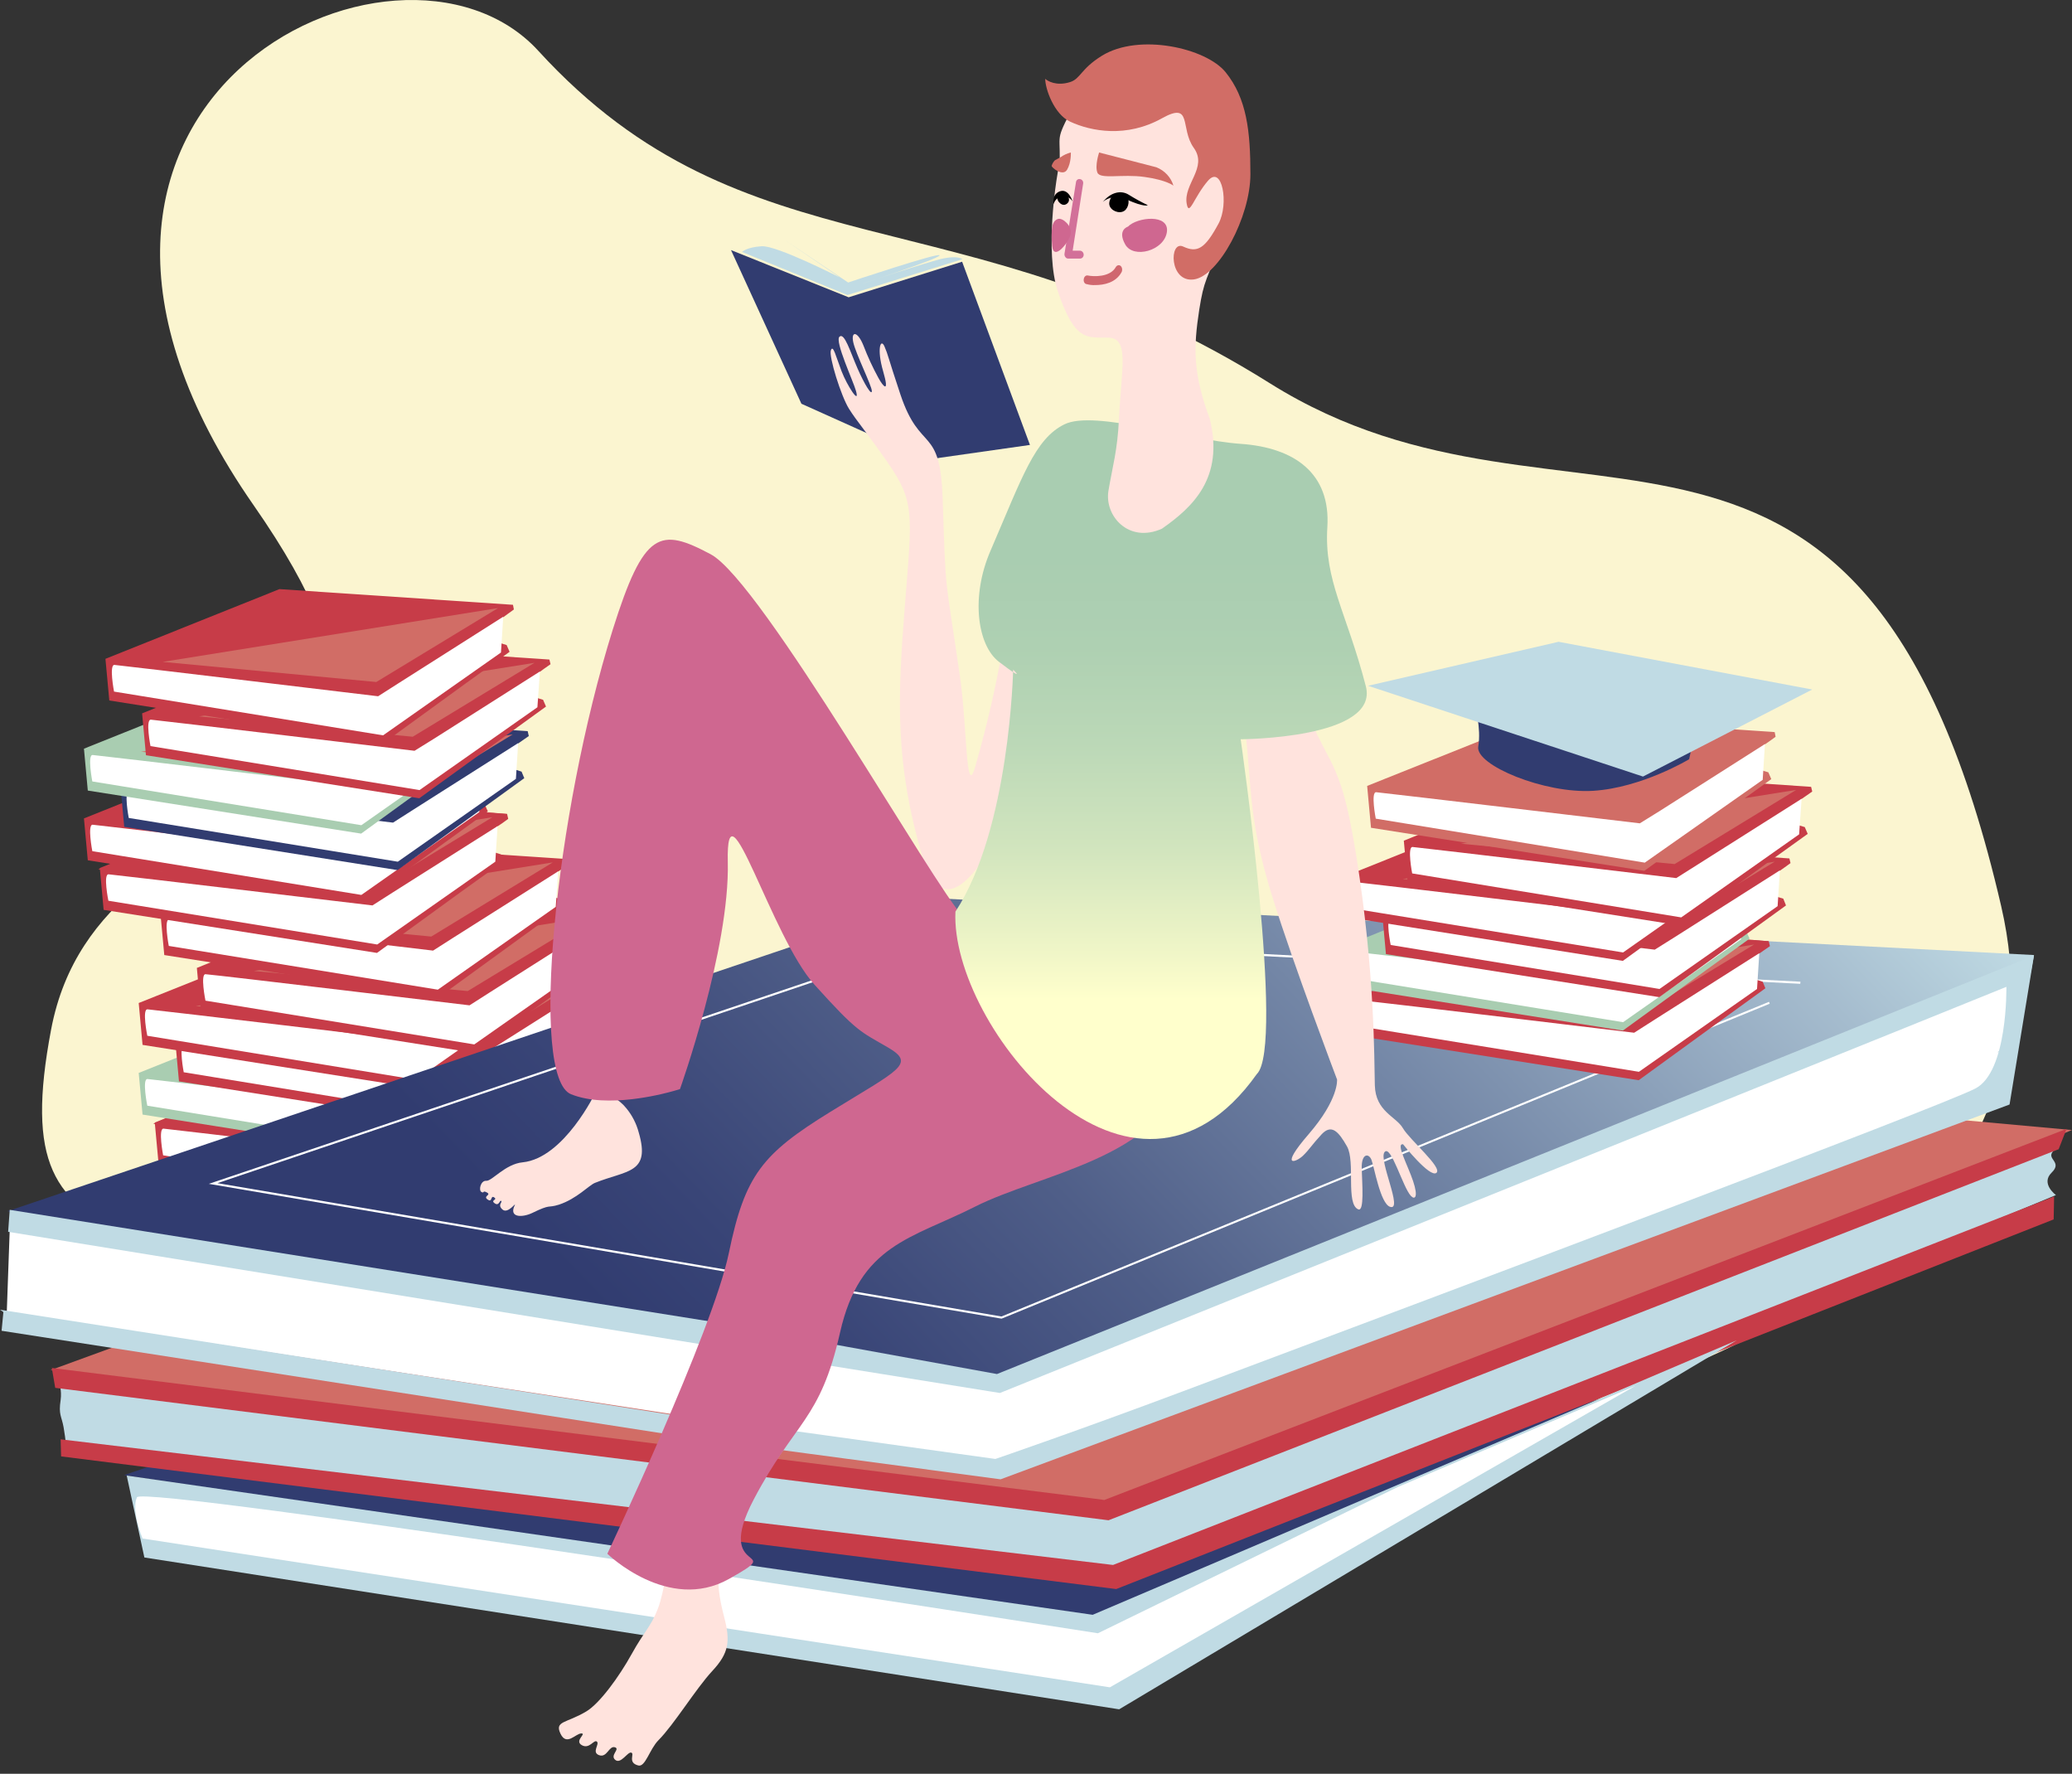 
<svg width="229" height="196" viewBox="0 0 229 196" fill="none" xmlns="http://www.w3.org/2000/svg">
    <rect x="0" y="0" width="229" height="196" fill="#333333" stroke="none"/>
    <path fill-rule="evenodd" clip-rule="evenodd" d="M59.494 5.614C44.014 -11.319 -2.951 11.379 28.059 55.87C55.468 95.191 11.228 84.359 5.651 113.752C0.075 143.146 17.73 132.003 59.219 153.693C100.708 175.383 235.852 163.465 221.172 100.128C206.017 34.646 173.507 63.16 140.346 42.349C106.259 20.97 82.477 30.742 59.494 5.614Z" fill="#FBF5D0"/>
    <path fill-rule="evenodd" clip-rule="evenodd" d="M16.93 124.171L36.286 115.95L62.095 118.07L47.79 129.083L16.93 124.171Z" fill="#C73C48"/>
    <path fill-rule="evenodd" clip-rule="evenodd" d="M17.531 128.642L47.74 133.424L56.994 126.703L61.745 123.265L61.42 122.515L60.395 122.205L60.945 119.516L61.545 119.077L62.245 118.586L62.12 118.068L36.312 116.336L17.105 124.04L17.531 128.642Z" fill="#C73C48"/>
    <path fill-rule="evenodd" clip-rule="evenodd" d="M18.081 124.713C19.456 124.842 47.24 128.177 47.24 128.177L49.466 126.755L61.07 119.388L60.795 123.343L47.765 132.494L18.03 127.66C18.03 127.66 17.455 124.661 18.081 124.713Z" fill="white"/>
    <path fill-rule="evenodd" clip-rule="evenodd" d="M60.469 118.431L47.04 126.601L23.407 124.377L60.469 118.431Z" fill="#D16D66"/>
    <path fill-rule="evenodd" clip-rule="evenodd" d="M15.755 123.159L45.965 127.942L55.218 121.221L59.969 117.782L59.669 117.033L58.619 116.722L59.169 114.034L59.794 113.594L60.469 113.103L60.344 112.586L34.561 110.854L15.33 118.558L15.755 123.159Z" fill="#A9CDB1"/>
    <path fill-rule="evenodd" clip-rule="evenodd" d="M16.305 119.23C17.705 119.359 45.464 122.668 45.464 122.668L47.69 121.272L59.294 113.905L59.044 117.86L45.989 127.012L16.279 122.177C16.279 122.177 15.679 119.179 16.305 119.23Z" fill="white"/>
    <path fill-rule="evenodd" clip-rule="evenodd" d="M58.719 112.948L45.265 121.117L21.632 118.868L58.719 112.948Z" fill="#D16D66"/>
    <path fill-rule="evenodd" clip-rule="evenodd" d="M19.781 119.49L49.991 124.246L59.244 117.551L64.021 114.113L63.696 113.363L62.67 113.053L63.22 110.338L63.821 109.925L64.496 109.433L64.396 108.916L38.587 107.158L19.356 114.862L19.781 119.49Z" fill="#C73C48"/>
    <path fill-rule="evenodd" clip-rule="evenodd" d="M20.357 115.561C21.732 115.69 49.491 118.999 49.491 118.999L51.717 117.577L63.321 110.235L63.071 114.191L50.042 123.342L20.307 118.482C20.307 118.482 19.732 115.509 20.357 115.561Z" fill="white"/>
    <path fill-rule="evenodd" clip-rule="evenodd" d="M62.745 109.252L49.291 117.447L25.683 115.198L62.745 109.252Z" fill="#D16D66"/>
    <path fill-rule="evenodd" clip-rule="evenodd" d="M15.755 115.458L45.965 120.214L55.218 113.519L59.969 110.081L59.669 109.331L58.619 109.021L59.169 106.332L59.794 105.893L60.469 105.401L60.344 104.884L34.561 103.152L15.33 110.83L15.755 115.458Z" fill="#C73C48"/>
    <path fill-rule="evenodd" clip-rule="evenodd" d="M16.305 111.529C17.706 111.658 45.465 114.967 45.465 114.967L47.69 113.571L59.294 106.203L59.044 110.158L45.99 119.31L16.28 114.45C16.28 114.45 15.68 111.477 16.305 111.529Z" fill="white"/>
    <path fill-rule="evenodd" clip-rule="evenodd" d="M58.719 105.247L45.265 113.417L21.632 111.167L58.719 105.247Z" fill="#D16D66"/>
    <path fill-rule="evenodd" clip-rule="evenodd" d="M22.182 111.579L52.392 116.336L61.645 109.615L66.397 106.176L66.096 105.452L65.046 105.116L65.596 102.428L66.222 101.988L66.897 101.523L66.772 100.98L40.963 99.248L21.757 106.952L22.182 111.579Z" fill="#C73C48"/>
    <path fill-rule="evenodd" clip-rule="evenodd" d="M22.732 107.65C24.133 107.753 51.892 111.088 51.892 111.088L54.118 109.666L65.721 102.299L65.471 106.254L52.417 115.406L22.707 110.571C22.707 110.571 22.107 107.572 22.732 107.65Z" fill="white"/>
    <path fill-rule="evenodd" clip-rule="evenodd" d="M65.146 101.342L51.692 109.511L28.059 107.288L65.146 101.342Z" fill="#D16D66"/>
    <path fill-rule="evenodd" clip-rule="evenodd" d="M18.156 105.531L48.365 110.287L57.619 103.566L62.37 100.128L62.07 99.404L61.02 99.068L61.57 96.379L62.195 95.966L62.87 95.474L62.745 94.931L36.937 93.2L17.73 100.903L18.156 105.531Z" fill="#C73C48"/>
    <path fill-rule="evenodd" clip-rule="evenodd" d="M18.706 101.602C20.081 101.731 47.865 105.04 47.865 105.04L50.091 103.618L61.695 96.276L61.419 100.206L48.39 109.357L18.655 104.523C18.655 104.523 18.08 101.524 18.706 101.602Z" fill="white"/>
    <path fill-rule="evenodd" clip-rule="evenodd" d="M61.095 95.293L47.666 103.488L24.033 101.239L61.095 95.293Z" fill="#D16D66"/>
    <path fill-rule="evenodd" clip-rule="evenodd" d="M10.854 96.069L30.21 87.822L56.043 89.942L41.739 100.955L10.854 96.069Z" fill="#C73C48"/>
    <path fill-rule="evenodd" clip-rule="evenodd" d="M11.454 100.539L41.664 105.296L50.917 98.574L55.669 95.162L55.368 94.412L54.318 94.076L54.868 91.387L55.493 90.974L56.169 90.483L56.044 89.94L30.26 88.207L11.029 95.911L11.454 100.539Z" fill="#C73C48"/>
    <path fill-rule="evenodd" clip-rule="evenodd" d="M12.004 96.61C13.405 96.739 41.164 100.048 41.164 100.048L43.39 98.626L54.993 91.284L54.743 95.214L41.689 104.365L11.979 99.531C11.979 99.531 11.379 96.558 12.004 96.61Z" fill="white"/>
    <path fill-rule="evenodd" clip-rule="evenodd" d="M54.418 90.302L40.964 98.497L17.331 96.248L54.418 90.302Z" fill="#D16D66"/>
    <path fill-rule="evenodd" clip-rule="evenodd" d="M9.703 95.061L39.913 99.818L49.166 93.097L53.918 89.659L53.593 88.935L52.568 88.599L53.118 85.91L53.718 85.496L54.418 85.005L54.293 84.462L28.485 82.73L9.278 90.434L9.703 95.061Z" fill="#C73C48"/>
    <path fill-rule="evenodd" clip-rule="evenodd" d="M10.253 91.132C11.629 91.262 39.413 94.571 39.413 94.571L41.639 93.149L53.242 85.807L52.967 89.737L39.938 98.888L10.203 94.054C10.203 94.054 9.628 91.055 10.253 91.132Z" fill="white"/>
    <path fill-rule="evenodd" clip-rule="evenodd" d="M52.643 84.823L39.213 93.018L15.581 90.769L52.643 84.823Z" fill="#D16D66"/>
    <path fill-rule="evenodd" clip-rule="evenodd" d="M13.73 91.364L43.94 96.146L53.193 89.425L57.944 85.987L57.644 85.263L56.594 84.927L57.144 82.238L57.769 81.799L58.444 81.333L58.319 80.79L32.511 79.058L13.305 86.762L13.73 91.364Z" fill="#313C70"/>
    <path fill-rule="evenodd" clip-rule="evenodd" d="M14.28 87.434C15.68 87.564 43.439 90.899 43.439 90.899L45.665 89.477L57.269 82.109L57.019 86.064L43.965 95.216L14.23 90.382C14.23 90.382 13.655 87.383 14.28 87.434Z" fill="white"/>
    <path fill-rule="evenodd" clip-rule="evenodd" d="M56.669 81.151L43.24 89.321L19.607 87.097L56.669 81.151Z" fill="#D16D66"/>
    <path fill-rule="evenodd" clip-rule="evenodd" d="M9.703 87.356L39.913 92.113L49.166 85.391L53.918 81.953L53.593 81.229L52.568 80.893L53.118 78.205L53.718 77.765L54.418 77.3L54.293 76.757L28.485 75.025L9.278 82.729L9.703 87.356Z" fill="#A9CDB1"/>
    <path fill-rule="evenodd" clip-rule="evenodd" d="M10.253 83.427C11.629 83.556 39.413 86.866 39.413 86.866L41.639 85.444L53.242 78.102L52.967 82.031L39.938 91.183L10.203 86.349C10.203 86.349 9.628 83.35 10.253 83.427Z" fill="white"/>
    <path fill-rule="evenodd" clip-rule="evenodd" d="M52.643 77.12L39.213 85.289L15.581 83.066L52.643 77.12Z" fill="#D16D66"/>
    <path fill-rule="evenodd" clip-rule="evenodd" d="M16.131 83.451L46.341 88.207L55.594 81.512L60.345 78.074L60.02 77.324L58.995 77.014L59.545 74.325L60.145 73.886L60.845 73.395L60.72 72.878L34.912 71.145L15.706 78.823L16.131 83.451Z" fill="#C73C48"/>
    <path fill-rule="evenodd" clip-rule="evenodd" d="M16.681 79.522C18.056 79.651 45.815 82.96 45.815 82.96L48.066 81.564L59.67 74.196L59.395 78.151L46.365 87.303L16.631 82.443C16.631 82.443 16.055 79.47 16.681 79.522Z" fill="white"/>
    <path fill-rule="evenodd" clip-rule="evenodd" d="M59.07 73.24L45.616 81.408L22.008 79.159L59.07 73.24Z" fill="#D16D66"/>
    <path fill-rule="evenodd" clip-rule="evenodd" d="M12.079 77.402L42.289 82.184L51.542 75.463L56.319 72.025L55.993 71.275L54.968 70.965L55.518 68.276L56.118 67.837L56.794 67.346L56.694 66.829L30.885 65.096L11.654 72.8L12.079 77.402Z" fill="#C73C48"/>
    <path fill-rule="evenodd" clip-rule="evenodd" d="M12.654 73.472C14.03 73.601 41.789 76.936 41.789 76.936L44.015 75.514L55.618 68.147L55.368 72.102L42.339 81.254L12.604 76.419C12.604 76.419 12.029 73.42 12.654 73.472Z" fill="white"/>
    <path fill-rule="evenodd" clip-rule="evenodd" d="M55.043 67.191L41.589 75.36L17.981 73.137L55.043 67.191Z" fill="#D16D66"/>
    <path fill-rule="evenodd" clip-rule="evenodd" d="M5.602 151.392L108.335 113.906L229 124.867L122.965 167.859L5.602 151.392Z" fill="#D16D66"/>
    <path fill-rule="evenodd" clip-rule="evenodd" d="M34.086 156.07L122.315 168.815L195.314 140.274L203.842 141.386L124.341 179.879L13.705 162.998L34.086 156.07Z" fill="#313C70"/>
    <path fill-rule="evenodd" clip-rule="evenodd" d="M112.362 159.508L218.372 115.457L220.447 108.348L118.189 150.254L112.087 152.761L0.825 133.838L103.334 99.248L224.799 105.53L222.173 119.8L112.362 159.508Z" fill="url(#paint0_linear_1_2099)"/>
    <path d="M110.711 145.704H110.661L23.082 130.813L103.834 103.565H103.859L198.99 108.477L198.965 108.71L103.859 103.798L24.033 130.736L110.686 145.471L195.514 110.7L195.589 110.907L110.711 145.704Z" fill="white"/>
    <path fill-rule="evenodd" clip-rule="evenodd" d="M1.125 134.485L0.75 144.98L110.136 161.758L219.847 121.171L220.997 117.758C220.997 117.758 223.348 114.346 221.373 115.794C219.397 117.241 222.798 115.328 222.298 113.545C221.798 111.761 223.198 109.874 223.198 109.874C219.622 110.959 224.098 106.875 224.098 106.875L223.923 106.435L109.861 153.434L1.125 134.485Z" fill="white"/>
    <path fill-rule="evenodd" clip-rule="evenodd" d="M110.512 153.923L210.694 113.516L221.748 109.044C221.748 109.044 221.923 118.454 218.297 120.289C214.146 122.409 160.403 142.625 130.793 153.716C119.364 158.007 110.011 161.213 110.011 161.213C110.011 161.213 75.8 156.43 75.8 156.508C75.575 158.033 75.15 158.731 75.15 158.731L110.587 163.462L222.098 122.047L224.799 105.58L110.186 151.829L82.027 146.71L79.226 146.193L78.501 148.778L110.512 153.923Z" fill="#C0DBE4"/>
    <path fill-rule="evenodd" clip-rule="evenodd" d="M6.102 151.779C6.624 152.651 6.836 153.684 6.702 154.7C6.452 156.329 6.802 156.458 7.027 157.699C7.252 158.94 7.402 160.672 7.402 160.672L123.466 175.149L227.225 132.054C227.225 132.054 225.499 130.787 226.75 129.572C228 128.357 226.099 128.099 226.925 127.194C226.821 126.912 226.705 126.636 226.574 126.367C226.399 126.082 123.941 165.351 122.865 165.816C121.79 166.282 6.102 151.779 6.102 151.779Z" fill="#C0DBE4"/>
    <path fill-rule="evenodd" clip-rule="evenodd" d="M5.727 151.158L122.065 165.739L228.4 124.738L227.524 126.987L122.515 167.988L6.102 153.356L5.727 151.158Z" fill="#C73C48"/>
    <path fill-rule="evenodd" clip-rule="evenodd" d="M6.702 159.043L6.752 160.93L123.365 175.588L226.974 134.742L227.024 132.209L123.015 172.925L6.702 159.043Z" fill="#C73C48"/>
    <path fill-rule="evenodd" clip-rule="evenodd" d="M191.938 148.108L123.691 188.876L15.956 172.099L14.005 163.05L120.765 178.432L191.938 148.108Z" fill="#C0DBE4"/>
    <path fill-rule="evenodd" clip-rule="evenodd" d="M15.13 165.454C14.48 166.927 15.755 170.004 15.755 170.004L122.665 186.446L180.759 153.122L154.476 164.316L121.34 180.474C121.34 180.474 60.195 170.883 30.635 166.979C21.407 165.764 15.28 165.092 15.13 165.454Z" fill="white"/>
    <path fill-rule="evenodd" clip-rule="evenodd" d="M1.075 133.684L0.9 136.114L79.926 148.936L81.702 146.532L1.075 133.684Z" fill="#C0DBE4"/>
    <path fill-rule="evenodd" clip-rule="evenodd" d="M0.375 144.98L0.175 147.049L75.3 158.708L76.65 156.717L0 144.722L0.375 144.98Z" fill="#C0DBE4"/>
    <path fill-rule="evenodd" clip-rule="evenodd" d="M150.3 110.132L169.656 101.886L195.49 104.006L181.185 115.018L150.3 110.132Z" fill="#C73C48"/>
    <path fill-rule="evenodd" clip-rule="evenodd" d="M150.9 114.606L181.11 119.363L190.363 112.641L195.114 109.203L194.814 108.479L193.764 108.143L194.314 105.455L194.939 105.015L195.614 104.55L195.489 104.007L169.706 102.275L150.475 109.979L150.9 114.606Z" fill="#C73C48"/>
    <path fill-rule="evenodd" clip-rule="evenodd" d="M151.45 110.651C152.85 110.78 180.61 114.115 180.61 114.115L182.835 112.693L194.439 105.325L194.189 109.28L181.135 118.432L151.425 113.598C151.425 113.598 150.825 110.599 151.45 110.651Z" fill="white"/>
    <path fill-rule="evenodd" clip-rule="evenodd" d="M193.864 104.369L180.41 112.538L156.777 110.315L193.864 104.369Z" fill="#D16D66"/>
    <path fill-rule="evenodd" clip-rule="evenodd" d="M149.15 109.098L179.36 113.88L188.613 107.159L193.364 103.721L193.039 102.997L192.014 102.661L192.564 99.972L193.164 99.533L193.864 99.068L193.739 98.525L167.931 96.793L148.725 104.496L149.15 109.098Z" fill="#A9CDB1"/>
    <path fill-rule="evenodd" clip-rule="evenodd" d="M149.7 105.169C151.075 105.298 178.859 108.633 178.859 108.633L181.085 107.211L192.689 99.843L192.414 103.799L179.384 112.95L149.65 108.116C149.65 108.116 149.074 105.117 149.7 105.169Z" fill="white"/>
    <path fill-rule="evenodd" clip-rule="evenodd" d="M192.089 98.887L178.659 107.056L155.026 104.833L192.089 98.887Z" fill="#D16D66"/>
    <path fill-rule="evenodd" clip-rule="evenodd" d="M153.176 105.427L183.386 110.184L192.639 103.488L197.39 100.05L197.09 99.3L196.04 98.99L196.59 96.302L197.215 95.862L197.89 95.371L197.765 94.854L171.957 93.122L152.75 100.8L153.176 105.427Z" fill="#C73C48"/>
    <path fill-rule="evenodd" clip-rule="evenodd" d="M153.725 101.498C155.126 101.627 182.885 104.936 182.885 104.936L185.111 103.54L196.715 96.172L196.464 100.128L183.41 109.279L153.7 104.419C153.7 104.419 153.1 101.446 153.725 101.498Z" fill="white"/>
    <path fill-rule="evenodd" clip-rule="evenodd" d="M196.14 95.216L182.686 103.385L159.053 101.136L196.14 95.216Z" fill="#D16D66"/>
    <path fill-rule="evenodd" clip-rule="evenodd" d="M149.15 101.393L179.36 106.175L188.613 99.454L193.364 96.016L193.039 95.266L192.014 94.956L192.564 92.267L193.164 91.828L193.864 91.362L193.739 90.82L167.931 89.087L148.725 96.791L149.15 101.393Z" fill="#C73C48"/>
    <path fill-rule="evenodd" clip-rule="evenodd" d="M149.7 97.463C151.075 97.593 178.859 100.928 178.859 100.928L181.085 99.506L192.689 92.138L192.414 96.093L179.384 105.245L149.65 100.411C149.65 100.411 149.074 97.412 149.7 97.463Z" fill="white"/>
    <path fill-rule="evenodd" clip-rule="evenodd" d="M192.089 91.182L178.659 99.351L155.026 97.128L192.089 91.182Z" fill="#D16D66"/>
    <path fill-rule="evenodd" clip-rule="evenodd" d="M155.577 97.519L185.786 102.276L195.039 95.554L199.791 92.142L199.466 91.392L198.441 91.082L198.991 88.367L199.591 87.954L200.291 87.462L200.166 86.945L174.358 85.187L155.151 92.891L155.577 97.519Z" fill="#C73C48"/>
    <path fill-rule="evenodd" clip-rule="evenodd" d="M156.126 93.59C157.502 93.719 185.261 97.028 185.261 97.028L187.512 95.606L199.116 88.264L198.84 92.194L185.811 101.371L156.076 96.511C156.076 96.511 155.501 93.538 156.126 93.59Z" fill="white"/>
    <path fill-rule="evenodd" clip-rule="evenodd" d="M198.516 87.282L185.086 95.477L161.454 93.228L198.516 87.282Z" fill="#D16D66"/>
    <path fill-rule="evenodd" clip-rule="evenodd" d="M151.525 91.468L181.735 96.225L190.988 89.529L195.765 86.091L195.44 85.341L194.414 85.031L194.965 82.317L195.565 81.903L196.24 81.412L196.14 80.895L170.331 79.163L151.1 86.841L151.525 91.468Z" fill="#D16D66"/>
    <path fill-rule="evenodd" clip-rule="evenodd" d="M152.101 87.539C153.476 87.668 181.235 90.977 181.235 90.977L183.486 89.581L195.065 82.213L194.815 86.169L181.785 95.32L152.051 90.46C152.051 90.46 151.475 87.487 152.101 87.539Z" fill="white"/>
    <path fill-rule="evenodd" clip-rule="evenodd" d="M194.489 81.232L181.035 89.427L157.427 87.178L194.489 81.232Z" fill="#D16D66"/>
    <path fill-rule="evenodd" clip-rule="evenodd" d="M163.003 77.948C163.003 77.948 163.728 80.456 163.378 82.498C163.028 84.541 170.705 87.721 176.082 87.384C181.459 87.048 186.686 83.894 186.686 83.894L187.961 77.922L163.003 77.948Z" fill="#313C70"/>
    <path fill-rule="evenodd" clip-rule="evenodd" d="M151.199 75.777L172.256 70.917L200.29 76.191L181.584 85.808L151.199 75.777Z" fill="#C0DBE4"/>
    <path fill-rule="evenodd" clip-rule="evenodd" d="M65.822 120.704C65.822 120.704 62.345 127.969 57.769 128.434C55.843 128.615 54.368 130.528 53.743 130.477C53.117 130.425 52.867 131.537 53.217 131.717C53.568 131.898 53.292 131.485 53.818 131.769C54.343 132.054 53.342 132.157 53.893 132.545C54.443 132.933 54.193 132.028 54.618 132.312C55.043 132.596 54.168 132.596 54.668 132.958C55.168 133.32 55.218 132.571 55.393 132.7C55.568 132.829 54.943 133.139 55.543 133.656C56.143 134.173 57.094 132.752 56.894 133.165C56.193 134.587 57.744 134.535 58.794 134.044C60.97 132.984 60.445 133.527 61.77 133.114C63.746 132.467 65.096 130.968 65.746 130.709C69.273 129.287 71.924 129.701 70.598 125.151C70.338 124.16 69.868 123.242 69.223 122.462C68.806 121.939 68.289 121.513 67.703 121.21C67.117 120.907 66.476 120.735 65.822 120.704Z" fill="#FFE3DD"/>
    <path fill-rule="evenodd" clip-rule="evenodd" d="M134.744 54.966C134.744 54.966 132.068 58.688 135.969 72.726C139.245 84.566 136.774 86.834 140.676 99.269C142.926 106.507 147.773 119.285 147.773 119.285C147.773 119.285 147.998 121.431 144.647 125.309C141.296 129.187 143.272 128.411 143.997 127.713C144.722 127.015 144.947 126.55 146.047 125.36C147.148 124.171 147.923 124.998 148.873 126.679C149.824 128.359 148.698 133.064 150.124 133.633C150.799 133.892 150.549 130.841 150.499 129.135C150.449 127.429 151.274 127.403 151.574 128.152C151.874 128.902 152.55 132.987 153.625 133.349C155.125 133.866 152.325 128.152 153.025 127.299C153.725 126.446 155.025 131.151 155.926 132.134C156.376 132.625 156.776 132.289 156.176 130.505C155.576 128.721 154.225 126.291 155.075 126.446C155.075 126.446 158.026 130.169 158.752 129.6C159.477 129.031 155.801 125.955 155.05 124.662C154.3 123.37 152.024 122.827 151.949 119.932C151.874 117.036 151.964 107.432 149.889 94.507C147.813 81.581 146.523 86.014 142.496 73.062C139.87 64.712 142.646 54.19 134.744 54.966Z" fill="#FFE3DD"/>
    <path fill-rule="evenodd" clip-rule="evenodd" d="M80.791 27.634L88.574 44.613L102.344 50.799L113.83 49.165L106.335 28.92L93.912 32.812L93.793 32.851L80.791 27.634Z" fill="#313C70"/>
    <path fill-rule="evenodd" clip-rule="evenodd" d="M120.439 50.079C117.338 50.208 118.488 51.294 112.587 65.202C110.711 69.597 110.986 73.526 107.76 84.798C106.735 88.314 106.885 80.248 106.109 74.845C104.384 62.876 104.559 66.288 104.184 55.094C103.909 46.873 101.708 50.182 99.507 43.564C98.082 39.299 98.182 39.273 97.757 38.291C97.332 37.308 96.881 38.549 97.607 41.031C98.332 43.513 97.632 42.763 97.081 41.755C96.453 40.606 95.902 39.414 95.431 38.187C94.781 36.559 94.03 36.559 94.305 37.825C94.581 39.092 96.356 42.634 96.356 43.203C96.356 43.771 95.556 42.505 94.756 40.669C93.955 38.834 93.33 36.714 92.78 37.205C92.23 37.696 94.331 42.168 94.606 43.203C95.056 44.805 93.63 42.634 93.005 41.005C92.38 39.376 92.08 38.032 91.83 38.704C91.58 39.376 92.955 43.771 93.83 45.167C94.706 46.563 95.681 47.623 98.132 51.139C101.133 55.482 100.808 56.775 100.007 66.934C99.207 77.094 98.882 84.203 101.933 94.621C105.309 106.151 112.962 87.202 115.813 80.61C120.714 69.235 120.014 69.545 123.465 62.591C126.916 55.637 129.792 49.769 120.439 50.079Z" fill="#FFE3DD"/>
    <path fill-rule="evenodd" clip-rule="evenodd" d="M117.563 109.074C117.563 109.074 87.628 131.643 85.228 134.487C83.127 136.917 79.201 154.884 74.574 169.697C73.849 171.998 73.474 175.798 72.698 177.788C71.923 179.779 71.223 180.219 69.822 182.752C68.422 185.285 66.271 188.233 64.796 189.112C62.595 190.43 61.27 190.146 61.945 191.567C62.62 192.989 63.62 191.542 64.246 191.542C64.871 191.542 63.445 192.343 64.296 192.834C65.146 193.325 65.646 192.162 65.971 192.446C66.296 192.731 65.346 193.636 66.221 193.946C67.097 194.256 67.297 192.886 67.947 193.067C68.597 193.248 67.372 193.946 67.997 194.463C68.622 194.98 69.372 193.532 69.772 193.661C70.172 193.791 69.322 194.773 70.548 195.083C71.323 195.29 71.798 193.274 72.773 192.291C74.499 190.559 76.9 186.604 78.725 184.639C80.551 182.674 80.751 181.382 80.026 178.642C78.875 174.221 79.451 173.058 80.626 169.102C82.126 163.984 89.504 160.132 90.129 150.127C90.754 140.122 94.631 139.424 104.884 133.608C115.137 127.791 127.466 128.308 126.841 120.242C126.216 112.177 117.563 109.074 117.563 109.074Z" fill="#FFE3DD"/>
    <path fill-rule="evenodd" clip-rule="evenodd" d="M67.122 171.687C67.122 171.687 73.849 178.228 80.552 174.479C87.254 170.731 78.726 174.402 83.302 165.69C87.879 156.978 90.639 157.027 92.84 147.255C95.04 137.482 100.733 136.891 107.786 133.323C114.838 129.756 128.367 127.868 130.393 118.924C132.419 109.979 131.994 104.628 131.994 104.628L110.712 97.079C110.712 97.079 109.586 104.421 106.46 101.293C103.334 98.165 84.178 64.247 78.551 61.248C72.924 58.249 71.174 58.611 67.722 69.573C61.32 90.021 58.494 119.105 63.121 120.914C65.121 121.716 67.647 121.716 69.873 121.457C71.66 121.245 73.425 120.873 75.15 120.346C75.15 120.346 80.662 104.934 80.437 95.24C80.212 85.545 85.228 103.493 90.005 108.793C94.781 114.092 95.054 113.943 98.155 115.752C101.256 117.562 99.333 118.2 91.78 122.853C84.228 127.507 82.327 129.855 80.552 138.463C78.776 147.072 67.122 171.687 67.122 171.687Z" fill="#CF6790"/>
    <path fill-rule="evenodd" clip-rule="evenodd" d="M117.643 46.887C114.367 48.49 112.97 52.741 109.494 60.806C107.243 65.951 108.035 71.304 110.386 73.114C113.562 75.544 111.974 73.993 111.974 73.993C111.974 73.993 111.619 91.576 105.596 100.733C104.995 113.349 125.098 138.096 138.904 118.682C142.03 115.683 137.12 81.686 137.12 81.686C137.12 81.686 152.478 81.641 150.952 75.825C148.827 67.63 146.325 64.162 146.7 58.242C147.075 52.322 143.097 49.459 137.12 49.045C131.143 48.632 120.97 45.258 117.643 46.887Z" fill="url(#paint1_linear_1_2099)"/>
    <path fill-rule="evenodd" clip-rule="evenodd" d="M82.007 27.836L93.663 32.597L106.355 28.644C106.355 28.644 105.966 28.229 104.356 28.538C102.745 28.847 94.469 31.63 94.469 31.63C94.469 31.63 103.825 28.603 103.838 28.219C103.852 27.835 93.74 31.217 93.74 31.217L86.78 26.549L92.838 30.671C92.838 30.671 85.846 27.098 84.176 27.209C82.505 27.321 82.007 27.836 82.007 27.836Z" fill="#C0DBE4"/>
    <path fill-rule="evenodd" clip-rule="evenodd" d="M116.796 19.713C116.796 19.713 115.443 27.798 116.906 32.168C118.811 37.824 120.163 37.253 122.509 37.31C124.856 37.367 123.939 40.661 123.667 46.328C123.502 49.784 122.979 51.443 122.509 54.214C122.04 56.984 124.73 60.074 128.416 58.421C131.817 56.045 135.294 52.819 133.721 46.328C131.844 41.272 131.885 38.47 132.548 34.185C133.072 30.928 133.247 31.14 135.455 25.712C137.663 20.285 137.056 14.229 134.02 10.229C130.983 6.23 121.378 6.258 119.004 10.972C116.63 15.685 117.155 14.457 117.127 17.657" fill="#FFE3DD"/>
    <path fill-rule="evenodd" clip-rule="evenodd" d="M121.476 16.851C121.476 16.851 120.983 18.295 121.285 19.07C121.586 19.846 124.023 19.204 126.487 19.552C128.952 19.899 129.691 20.514 129.691 20.514C129.554 20.058 129.312 19.639 128.985 19.287C128.658 18.935 128.253 18.66 127.802 18.482" fill="#D16D66"/>
    <path d="M118.255 13.434C116.485 12.612 115.518 9.8 115.518 8.71C115.778 8.952 116.741 9.542 118.255 9.074C119.428 8.71 119.428 7.62 121.774 6.166C125.879 3.623 133.296 5.303 135.459 7.983C137.805 10.891 138.196 14.525 138.196 19.249C138.196 23.973 134.677 30.514 131.94 30.878C129.203 31.241 129.203 26.517 130.767 27.244C132.331 27.971 133.173 27.496 134.677 24.7C135.85 22.52 135.068 18.159 133.504 19.976C131.94 21.793 131.423 23.997 131.158 22.52C130.767 20.339 133.504 18.522 131.94 16.342C130.376 14.161 131.84 11.164 128.421 13.071C124.511 15.251 120.601 14.525 118.255 13.434Z" fill="#D16D66"/>
    <path fill-rule="evenodd" clip-rule="evenodd" d="M116.226 18.329C116.293 18.098 116.418 17.886 116.589 17.711L117.232 17.362C117.567 17.123 117.947 16.95 118.35 16.851C118.35 16.851 118.406 17.98 117.931 18.759C117.456 19.539 116.226 18.517 116.226 18.329Z" fill="#D16D66"/>
    <path fill-rule="evenodd" clip-rule="evenodd" d="M121.924 22.29C122.223 22.018 122.653 21.84 123.127 21.791C123.601 21.742 124.083 21.826 124.475 22.026C126.493 22.94 126.857 22.675 126.857 22.675C126.134 22.327 125.442 21.948 124.783 21.538C123.914 20.97 122.765 21.233 121.896 22.31" fill="black"/>
    <path fill-rule="evenodd" clip-rule="evenodd" d="M116.444 22.552C116.501 22.354 116.602 22.177 116.737 22.037C116.872 21.897 117.035 21.8 117.212 21.755C117.452 21.668 117.71 21.669 117.949 21.759C118.188 21.849 118.396 22.023 118.545 22.257C118.545 22.257 118.109 20.809 117.161 21.134C116.213 21.459 116.444 22.552 116.444 22.552Z" fill="black"/>
    <path fill-rule="evenodd" clip-rule="evenodd" d="M122.959 21.614C122.959 21.614 122.371 22.269 122.686 22.852C123 23.435 123.979 23.69 124.433 23.143C124.887 22.597 124.747 21.831 124.503 21.612C124.258 21.394 122.959 21.614 122.959 21.614Z" fill="black"/>
    <path fill-rule="evenodd" clip-rule="evenodd" d="M117.041 21.405C117.041 21.405 116.618 21.835 117.041 22.337C117.463 22.839 117.921 22.624 118.097 22.301C118.273 21.978 117.961 21.354 117.644 21.246C117.347 21.159 117.347 21.366 117.041 21.405Z" fill="black"/>
    <path d="M119.373 28.572H118.07C118.011 28.576 117.951 28.564 117.897 28.538C117.843 28.511 117.795 28.472 117.758 28.422C117.717 28.373 117.686 28.316 117.667 28.254C117.647 28.192 117.64 28.126 117.645 28.061L118.92 20.123C118.926 20.069 118.944 20.016 118.971 19.969C118.998 19.922 119.034 19.881 119.077 19.85C119.119 19.819 119.168 19.797 119.219 19.788C119.27 19.778 119.323 19.779 119.373 19.793C119.425 19.8 119.476 19.818 119.521 19.846C119.567 19.875 119.607 19.913 119.638 19.957C119.67 20.002 119.693 20.053 119.706 20.107C119.718 20.162 119.721 20.218 119.713 20.274L118.552 27.7H119.373C119.481 27.708 119.582 27.759 119.655 27.842C119.729 27.926 119.77 28.036 119.77 28.151C119.77 28.263 119.728 28.37 119.654 28.449C119.579 28.528 119.478 28.572 119.373 28.572Z" fill="#D27099"/>
    <path d="M121.047 31.5C120.73 31.516 120.413 31.482 120.103 31.397C120.051 31.394 120.001 31.376 119.956 31.346C119.91 31.315 119.871 31.272 119.84 31.22C119.809 31.168 119.787 31.108 119.777 31.044C119.766 30.98 119.767 30.914 119.779 30.85C119.786 30.787 119.802 30.727 119.828 30.672C119.853 30.617 119.887 30.569 119.927 30.531C119.967 30.492 120.013 30.465 120.062 30.449C120.11 30.434 120.161 30.431 120.211 30.44C120.859 30.577 122.694 30.645 123.314 29.518C123.374 29.413 123.463 29.341 123.563 29.316C123.663 29.29 123.767 29.314 123.854 29.381C123.937 29.457 123.994 29.569 124.014 29.696C124.034 29.823 124.015 29.954 123.962 30.065C123.314 31.26 121.992 31.5 121.047 31.5Z" fill="#D0676F"/>
    <path fill-rule="evenodd" clip-rule="evenodd" d="M124.663 25.042C124.663 25.042 123.451 25.391 124.36 27.011C125.269 28.631 128.662 27.71 128.965 25.645C129.268 23.581 125.663 23.994 124.663 25.042Z" fill="#CF6790"/>
    <path fill-rule="evenodd" clip-rule="evenodd" d="M116.959 24.186C116.215 24.397 116.14 25.391 116.289 27.169C116.438 28.947 118.188 26.717 118.337 25.843C118.486 24.97 117.481 24.066 116.959 24.186Z" fill="#CF6790"/>
    <defs>
        <linearGradient id="paint0_linear_1_2099" x1="52.757" y1="187.534" x2="182.609" y2="61.917" gradientUnits="userSpaceOnUse">
            <stop offset="0.22" stop-color="#313C70"/>
            <stop offset="0.31" stop-color="#394577"/>
            <stop offset="0.47" stop-color="#4F5E88"/>
            <stop offset="0.66" stop-color="#7386A6"/>
            <stop offset="0.89" stop-color="#A5BCCE"/>
            <stop offset="1" stop-color="#C0DBE4"/>
        </linearGradient>
        <linearGradient id="paint1_linear_1_2099" x1="127.642" y1="47.489" x2="127.642" y2="110.446" gradientUnits="userSpaceOnUse">
            <stop offset="0.22" stop-color="#A9CDB1"/>
            <stop offset="0.38" stop-color="#AED0B2"/>
            <stop offset="0.55" stop-color="#BBD8B7"/>
            <stop offset="0.74" stop-color="#D2E5BE"/>
            <stop offset="0.93" stop-color="#F2F7C8"/>
            <stop offset="1" stop-color="#FFFFCC"/>
        </linearGradient>
    </defs>
</svg>
